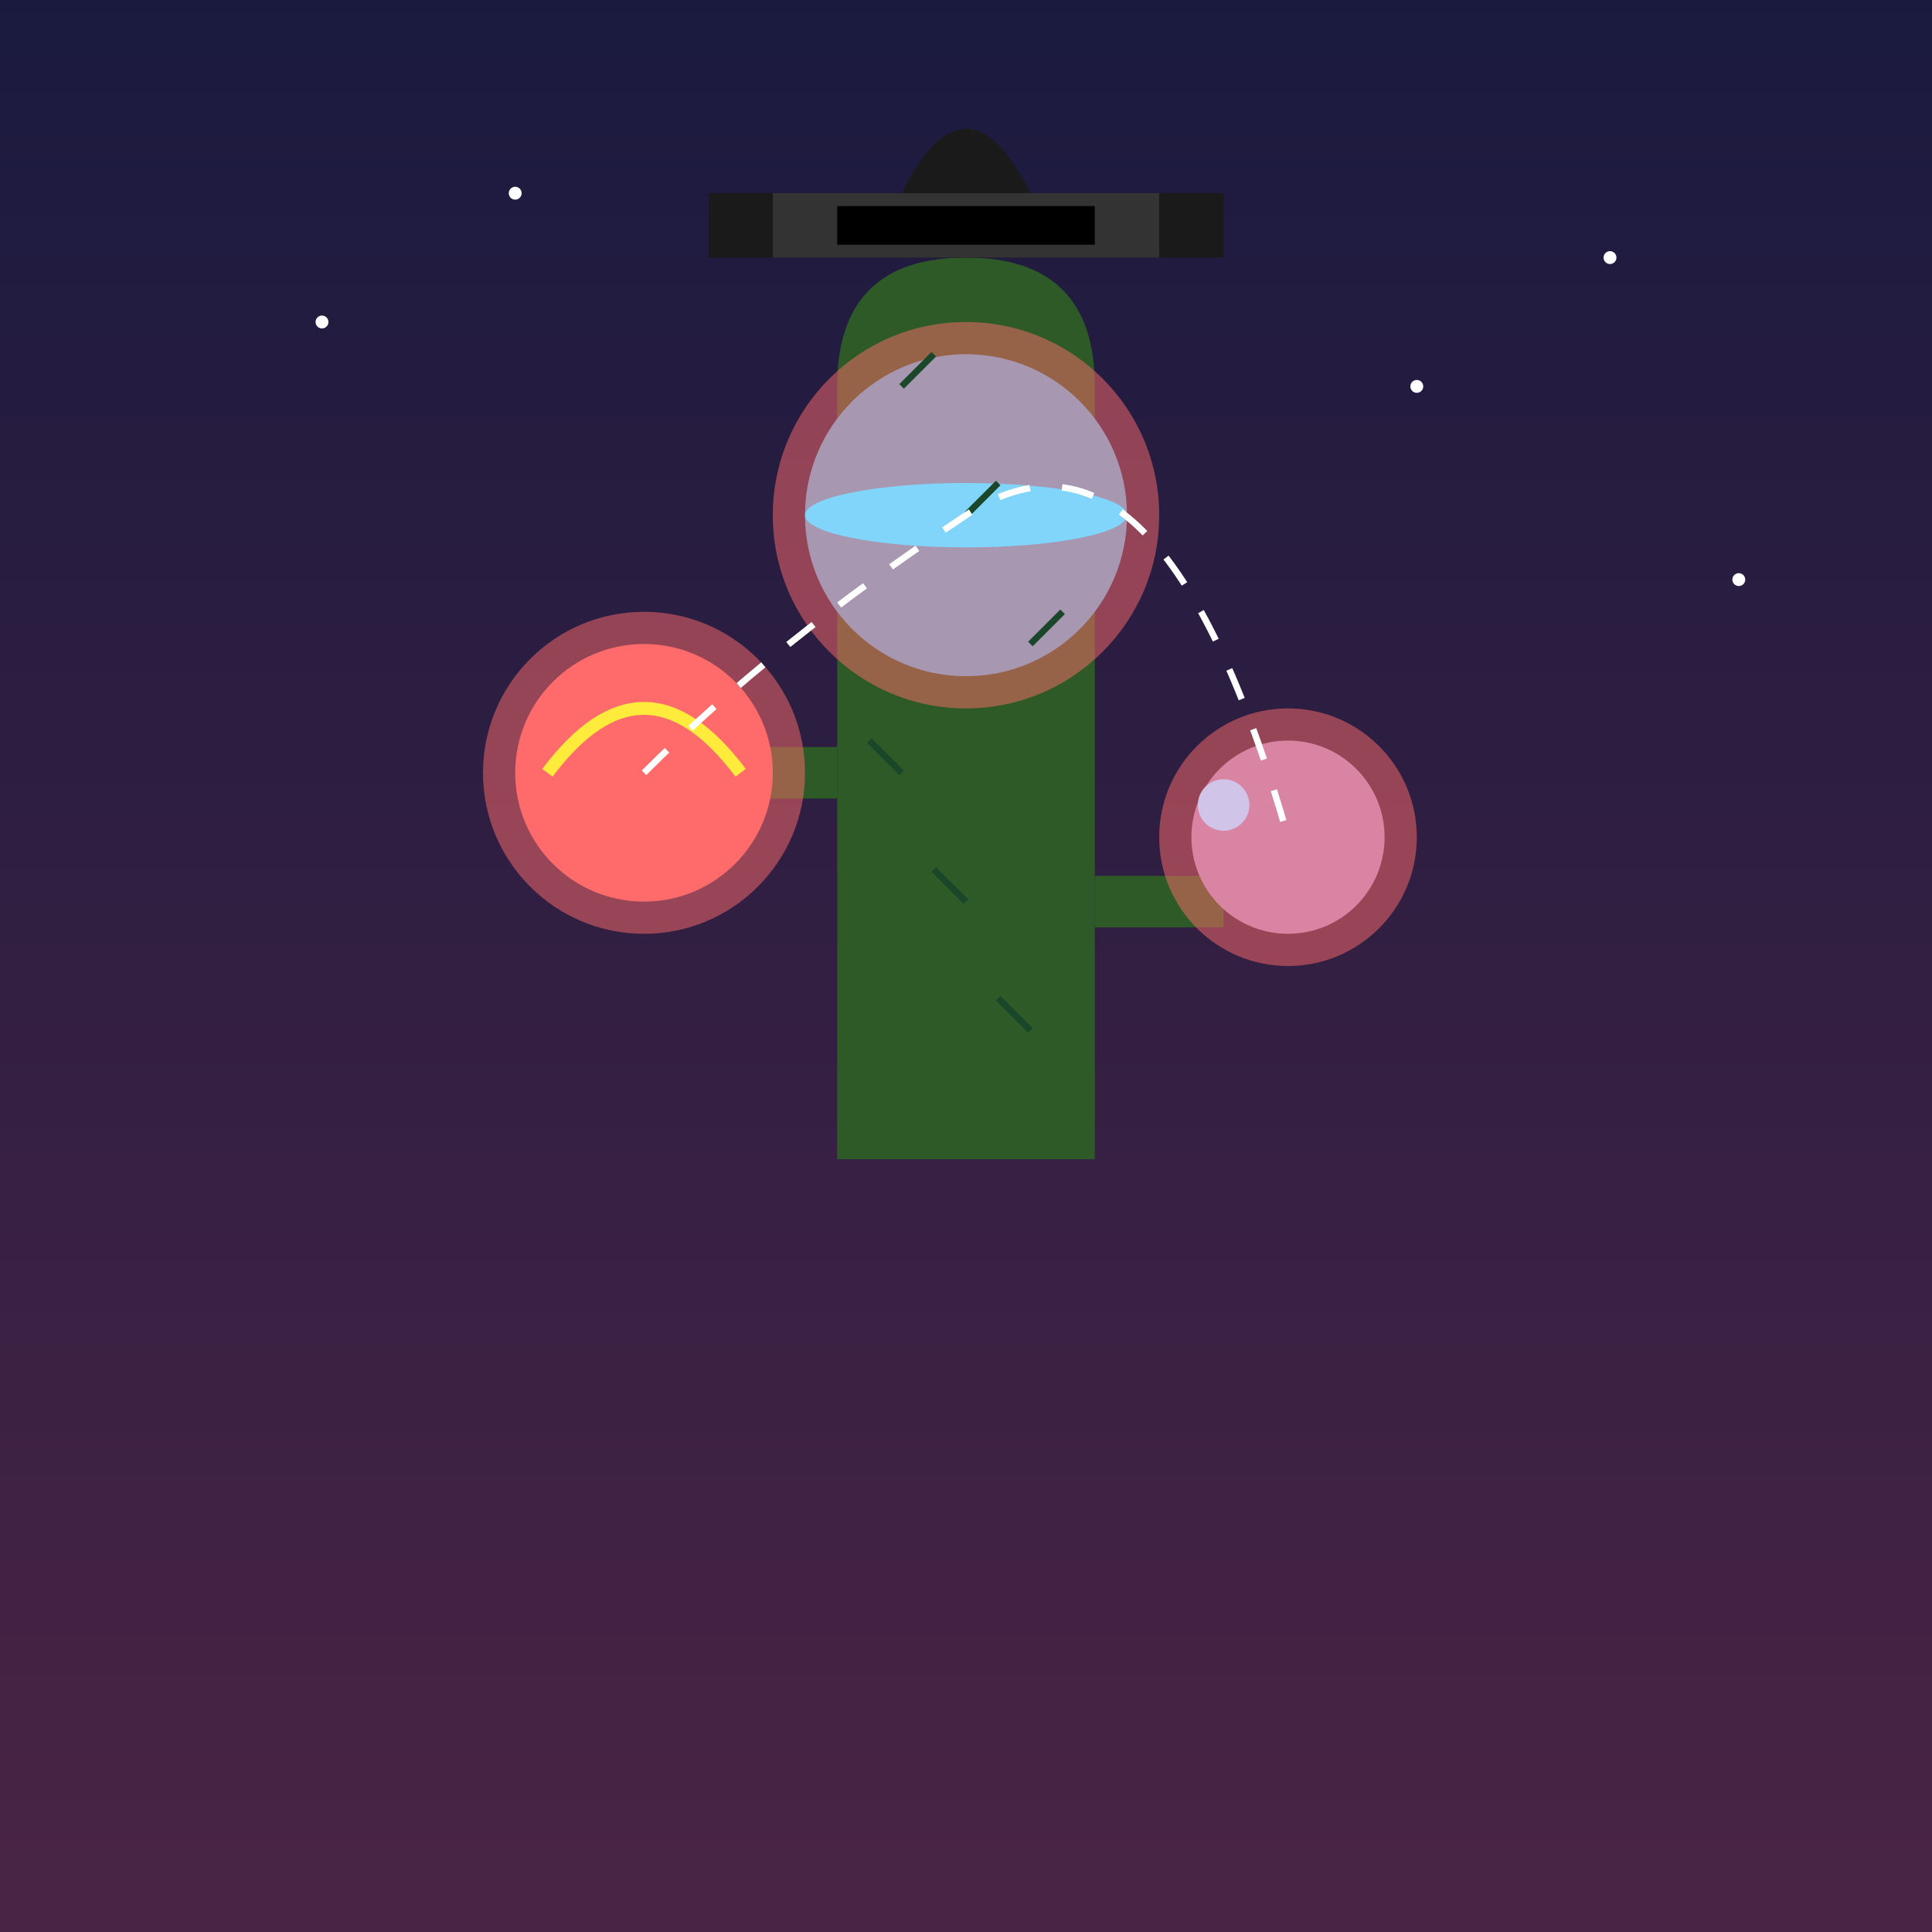 <svg viewBox="0 0 300 300" xmlns="http://www.w3.org/2000/svg">
  <rect x="0" y="0" width="300" height="300" fill="#808080" stroke="none"/>
  <defs>
    <linearGradient id="skyGradient" x1="0%" y1="0%" x2="0%" y2="100%">
      <stop offset="0%" style="stop-color:#1a1a3f"/>
      <stop offset="100%" style="stop-color:#4a2445"/>
    </linearGradient>
    <radialGradient id="planetGlow" cx="50%" cy="50%" r="50%">
      <stop offset="0%" style="stop-color:#ff6b6b"/>
      <stop offset="100%" style="stop-color:#ff6b6b00"/>
    </radialGradient>
  </defs>

  <!-- Background -->
  <rect x="0" y="0" width="300" height="300" fill="url(#skyGradient)"/>
  
  <!-- Cactus Body -->
  <path d="M130 180 Q130 120 130 100 T130 60 Q130 40 150 40 T170 60 Q170 80 170 100 T170 180" fill="#2d5a27"/>
  <path d="M110 120 H130 M170 140 H190" fill="none" stroke="#2d5a27" stroke-width="8"/>
  
  <!-- Top Hat -->
  <path d="M110 40 H190 V30 H160 Q150 10 140 30 H110 Z" fill="#1a1a1a"/>
  <rect x="120" y="30" width="60" height="10" fill="#333"/>
  <rect x="130" y="32" width="40" height="6" fill="#gold"/>
  
  <!-- Juggling Planets -->
  <g id="planets">
    <!-- Planet 1 -->
    <circle cx="100" cy="120" r="20" fill="#ff6b6b"/>
    <circle cx="100" cy="120" r="25" fill="url(#planetGlow)" opacity="0.5"/>
    <path d="M85 120 Q100 100 115 120" fill="none" stroke="#ffeb3b" stroke-width="2"/>
    
    <!-- Planet 2 -->
    <circle cx="150" cy="80" r="25" fill="#4fc3f7"/>
    <circle cx="150" cy="80" r="30" fill="url(#planetGlow)" opacity="0.5"/>
    <ellipse cx="150" cy="80" rx="25" ry="5" fill="#81d4fa"/>
    
    <!-- Planet 3 -->
    <circle cx="200" cy="130" r="15" fill="#b39ddb"/>
    <circle cx="200" cy="130" r="20" fill="url(#planetGlow)" opacity="0.5"/>
    <circle cx="190" cy="125" r="4" fill="#d1c4e9"/>
  </g>
  
  <!-- Cactus Details -->
  <g id="spines">
    <path d="M140 60 L145 55 M150 80 L155 75 M160 100 L165 95" stroke="#1a472a" stroke-width="1"/>
    <path d="M140 120 L135 115 M150 140 L145 135 M160 160 L155 155" stroke="#1a472a" stroke-width="1"/>
  </g>
  
  <!-- Stars -->
  <g id="stars">
    <circle cx="50" cy="50" r="1" fill="white"/>
    <circle cx="250" cy="40" r="1" fill="white"/>
    <circle cx="80" cy="30" r="1" fill="white"/>
    <circle cx="220" cy="60" r="1" fill="white"/>
    <circle cx="270" cy="90" r="1" fill="white"/>
  </g>
  
  <!-- Motion Lines -->
  <path d="M100 120 Q120 100 150 80 T200 130" fill="none" stroke="white" stroke-width="1" stroke-dasharray="5,5"/>
</svg>